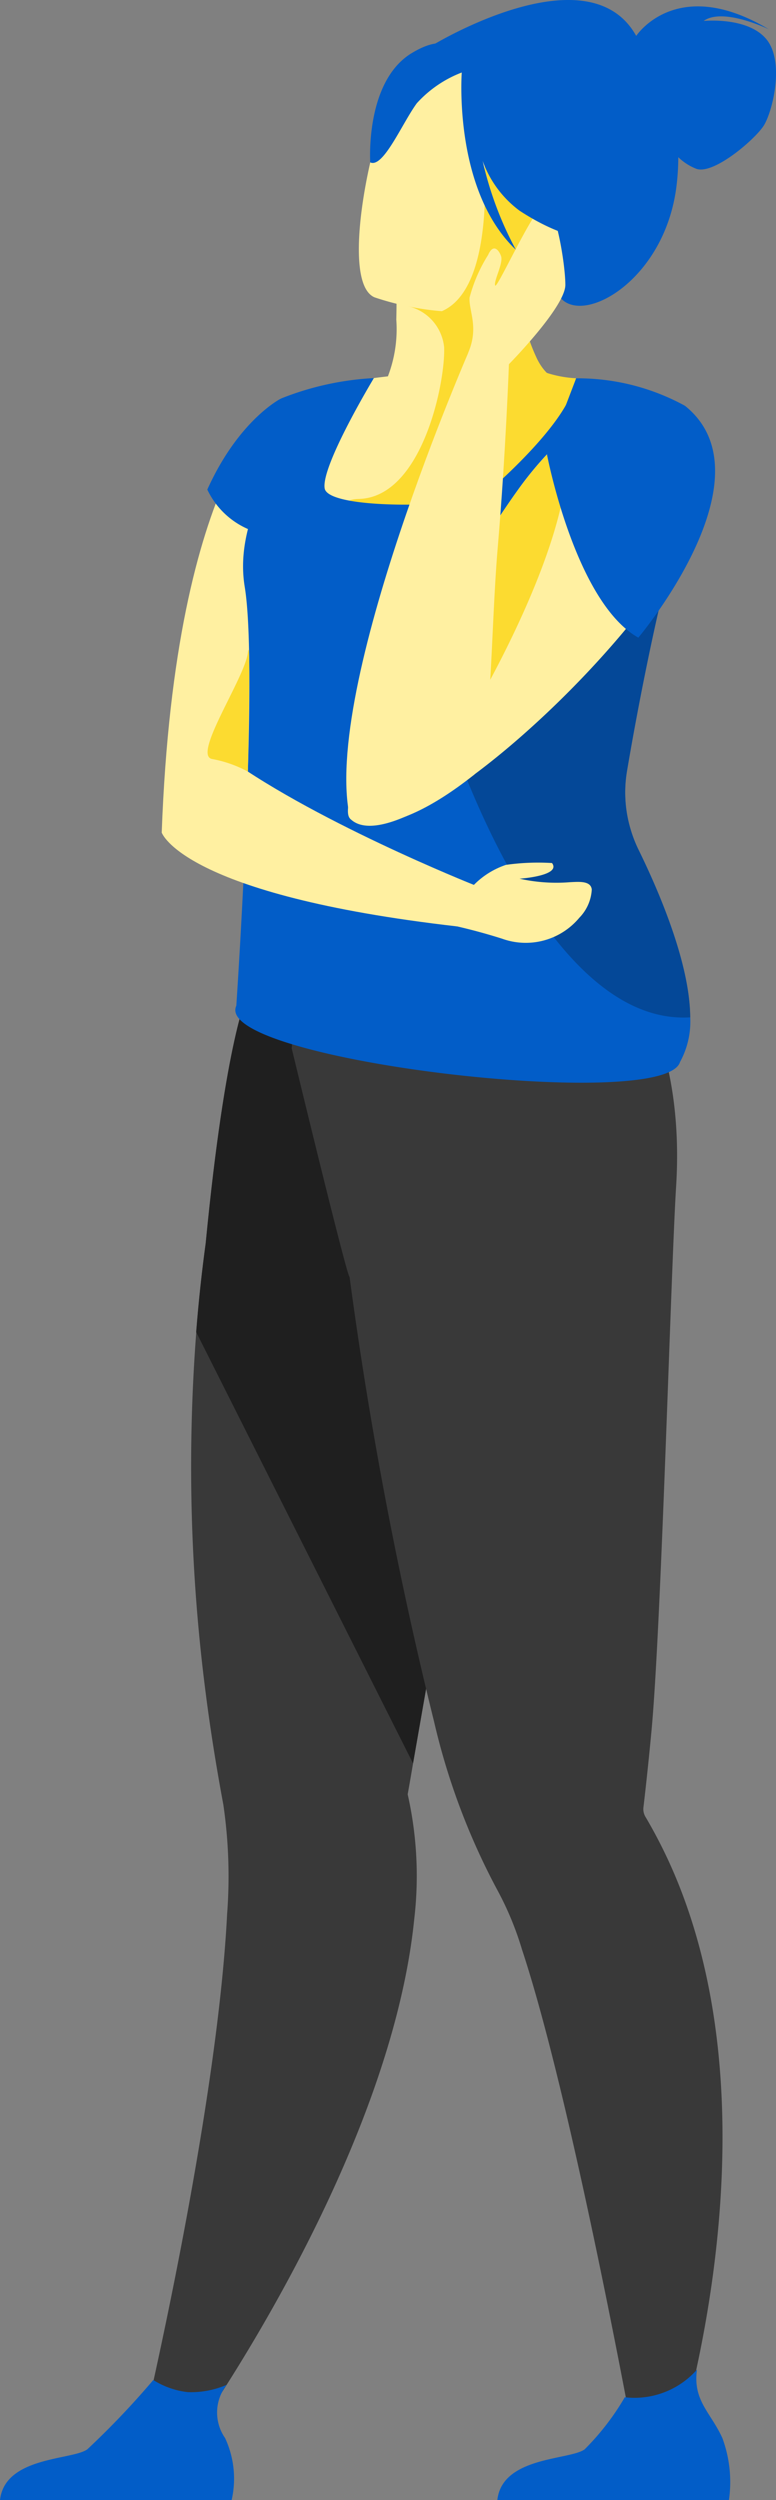 <svg id="lp-girl-2" xmlns="http://www.w3.org/2000/svg" xmlns:xlink="http://www.w3.org/1999/xlink" width="37.907" height="122.068" viewBox="0 0 37.907 122.068">
  <rect x="0" y="0" width="37.907" height="122.068" fill="#808080" stroke="none"/>
  <defs>
    <clipPath id="clip-path">
      <rect id="長方形_721" data-name="長方形 721" width="37.907" height="122.068" fill="none"/>
    </clipPath>
  </defs>
  <g id="グループ_1090" data-name="グループ 1090" clip-path="url(#clip-path)">
    <path id="パス_1646" data-name="パス 1646" d="M22.754,40.564s-5.168,3.248-5.824,21.192c0,0,1.894,1.957,5.4-2.625s4.96-19.563,4.96-19.563Z" transform="translate(-9.03 -21.104)" fill="#fff0a1"/>
    <path id="パス_1647" data-name="パス 1647" d="M15.066,173.719l2.246.836s9.758-13.533,10.959-25.44a18.077,18.077,0,0,0-.321-6.087s.1-.545.262-1.507c.077-.449.173-.991.281-1.61.317-1.818.754-4.3,1.252-7.136,1.148-6.517,2.636-14.847,3.791-20.971l-.605-.194L26.382,109.5l-1.353-4.3-4.877-1.284s-1.09,2.131-2.064,12.2c-.18,1.321-.343,2.777-.466,4.356a86.184,86.184,0,0,0,.464,17.635q.336,2.625.857,5.413a24.175,24.175,0,0,1,.187,5.345c-.492,9.733-4.064,24.86-4.064,24.86" transform="translate(-8.035 -55.422)" fill="#393939"/>
    <path id="パス_1648" data-name="パス 1648" d="M20.545,120.467l10.59,21.053c.077-.449.173-.99.281-1.61.317-1.818.754-4.3,1.252-7.136,1.148-6.516,2.636-14.846,3.791-20.971l-.605-.194L29.3,109.5l-1.353-4.3-4.877-1.284s-1.09,2.131-2.064,12.2c-.18,1.321-.343,2.777-.466,4.356" transform="translate(-10.958 -55.422)" fill="#1f1f1f"/>
    <path id="パス_1649" data-name="パス 1649" d="M30.528,103.816l.245-2.1c4.107,1.091,15.081-3.048,15.081-3.048s3.979,3.5,3.456,11.881c-.255,4.092-.721,21.481-1.207,26.626-.176,1.865-.33,3.192-.393,3.722v.005a.733.733,0,0,0,.119.455,24.183,24.183,0,0,1,1.8,3.776c4.775,12.723-.735,28.392-.735,28.392l-1.429-.576s-3.136-17.438-5.684-25.141a15.273,15.273,0,0,0-1.227-2.947,33.273,33.273,0,0,1-3.069-8.184,201.461,201.461,0,0,1-4.127-21.71c-.13.006-2.824-11.15-2.824-11.15" transform="translate(-16.282 -52.624)" fill="#393939"/>
    <path id="パス_1650" data-name="パス 1650" d="M47.363,32.258c0,.014-.01.029-.016.043-1.067,2.971-3.2,6.887-7.146,7.534a8.47,8.47,0,0,1-4.127-.437,12.789,12.789,0,0,1-4.259-2.337,34.9,34.9,0,0,1,3.413-5.752.009.009,0,0,0,0-.006s.26-.034.69-.084a6.429,6.429,0,0,0,.41-2.769c.042-1.635-.035-3.378-.035-3.378l5.552-.937.33-.055a17.5,17.5,0,0,0,.348,4.27,8.71,8.71,0,0,0,.635,1.933,2.666,2.666,0,0,0,.514.763,2.473,2.473,0,0,0,1.436.263,4.29,4.29,0,0,1,2.233.933l.019.014" transform="translate(-16.969 -12.844)" fill="#fff0a1"/>
    <path id="パス_1651" data-name="パス 1651" d="M49.763,36.295a4.846,4.846,0,0,0-2.233-.933,5.546,5.546,0,0,1-1.436-.263c-.022-.021-.044-.044-.067-.068s-.022-.025-.034-.038l-.035-.042-.035-.045-.036-.048-.034-.048-.04-.059-.031-.048c-.014-.023-.029-.048-.043-.072s-.019-.031-.028-.048-.02-.035-.029-.053c-.034-.062-.068-.126-.1-.2a8.735,8.735,0,0,1-.635-1.933c-1.958-.606-4.374-.956-5.65-.556a2.288,2.288,0,0,1,1.785,2c.074,1.669-1.056,7.332-4.167,7.414-2.066.055,1.93,2.187,5.705,2.626,3.945-.646,6.079-4.562,7.146-7.534,0-.019,0-.038,0-.057" transform="translate(-19.387 -16.894)" fill="#fcdb30"/>
    <path id="パス_1652" data-name="パス 1652" d="M46.86,70.768a4.126,4.126,0,0,1-.5,2.183c-.757,2.5-22.9-.112-21.674-2.749,0,0,1.1-16.258.411-20.448-.024-.154-.044-.3-.057-.452-.354-3.976,3.261-7.118,1.824-8.744a14.244,14.244,0,0,1,4.538-1,.008.008,0,0,1,0,.006c-.092.156-2.582,4.3-2.4,5.38.188,1.1,7.133.905,7.809.321.54-.47,3.765-3.28,4.345-5.221.087-.294.126-.477.126-.477s3.369.466,4.988,1.712a14.576,14.576,0,0,0-1.9,3.017c-.07.158-.138.316-.2.476a6.832,6.832,0,0,0-.315,1.028,2.054,2.054,0,0,0,.283,1.41,9.917,9.917,0,0,0,1,1.45.615.615,0,0,0,.288.231.7.7,0,0,1,.309.263c-.535,2.041-1.351,5.926-1.97,9.6a6.273,6.273,0,0,0,.162,2.779,6.431,6.431,0,0,0,.4,1.046c1,2.037,2.512,5.548,2.528,8.194" transform="translate(-13.142 -21.098)" fill="#025dc8"/>
    <path id="パス_1653" data-name="パス 1653" d="M55.218,1.753c.175-.252,2.16-2.9,6.478-.323,0,0-2.237-1.089-3.184-.407,0,0,2.141-.218,3.06.886s.3,3.559-.125,4.227-2.438,2.4-3.286,2.108a2.655,2.655,0,0,1-.887-.569,11.88,11.88,0,0,1-.084,1.378c-.541,4.546-4.457,6.809-5.644,5.517-.761-.829-2.026.567-2.026.567L45.261,2.213s7.617-4.657,9.957-.461" transform="translate(-24.14 0)" fill="#025dc8"/>
    <path id="パス_1654" data-name="パス 1654" d="M48.262,11.727c-.272,1.268-.963,2.773-1.581,4.585-1.016,2.976-4.611,2.721-6.74,2.277h0a13.428,13.428,0,0,1-1.613-.435c-1.753-.754-.062-8.264.78-9.583S41.367,5.9,45.7,7.658c2.512,1.02,2.937,2.318,2.562,4.069" transform="translate(-20.033 -3.637)" fill="#fff0a1"/>
    <path id="パス_1655" data-name="パス 1655" d="M52.061,254.3H63.375a6.209,6.209,0,0,0-.32-3.033c-.567-1.255-1.453-1.826-1.241-3.345a4.075,4.075,0,0,1-3.526,1.35,12.437,12.437,0,0,1-1.963,2.545c-.74.531-4.036.342-4.264,2.483" transform="translate(-27.767 -132.228)" fill="#025dc8"/>
    <path id="パス_1656" data-name="パス 1656" d="M0,254.877H11.315a4.7,4.7,0,0,0-.32-3.033,2.181,2.181,0,0,1,.082-2.6,4.392,4.392,0,0,1-1.906.359,3.986,3.986,0,0,1-1.683-.592,40.7,40.7,0,0,1-3.224,3.386c-.74.531-4.037.342-4.264,2.483" transform="translate(0 -132.809)" fill="#025dc8"/>
    <path id="パス_1657" data-name="パス 1657" d="M51.927,15.757c-.218,1.268-.771,2.773-1.266,4.584-.814,2.976-3.694,2.721-5.4,2.277,3.471-.648,2.426-8.855,2.426-8.855,1.36-.427,2.945.445,4.24,1.993" transform="translate(-24.14 -7.283)" fill="#fcdb30"/>
    <path id="パス_1658" data-name="パス 1658" d="M58.54,81.171c-7.392.462-12-14.6-12-14.6s7.417-7.108,10.282-7.508a.615.615,0,0,0,.288.231.7.7,0,0,1,.309.263c-.535,2.041-1.351,5.926-1.97,9.6a6.273,6.273,0,0,0,.162,2.779,6.432,6.432,0,0,0,.4,1.046c1,2.037,2.512,5.548,2.528,8.194" transform="translate(-24.822 -31.5)" fill="#044898"/>
    <path id="パス_1659" data-name="パス 1659" d="M51.444,91.181a8.307,8.307,0,0,1-2.482-.169s2.057-.138,1.586-.765a11.2,11.2,0,0,0-2.247.089,3.969,3.969,0,0,0-1.57.98,9.274,9.274,0,0,1-1.8-.453.4.4,0,0,1-.091-.021l-.619,2.168s.156.03.428.068a28.738,28.738,0,0,1,3.455.861,3.406,3.406,0,0,0,3.78-1.022,2.138,2.138,0,0,0,.607-1.377c-.046-.429-.612-.379-1.043-.359" transform="translate(-23.583 -48.11)" fill="#fff0a1"/>
    <path id="パス_1660" data-name="パス 1660" d="M51,29.194s2.758-2.8,2.758-3.874-.524-4.172-1.059-3.911-2.292,4.153-2.37,3.94.371-1.019.3-1.391c-.031-.156-.337-.792-.644-.1a7.442,7.442,0,0,0-.907,2.087c-.038.662.466,1.438-.065,2.687Z" transform="translate(-26.141 -11.41)" fill="#fff0a1"/>
    <path id="パス_1661" data-name="パス 1661" d="M40.755,5.012c1.511-.933,2.223-.373,2.544.171a5.112,5.112,0,0,1,5.883,3.113,8.7,8.7,0,0,0,1.039,5.783s-1.527.35-4.182-1.387a5.224,5.224,0,0,1-1.8-2.428A17.063,17.063,0,0,0,45.861,14.6c-2.928-2.789-2.679-8.1-2.644-8.654a5.724,5.724,0,0,0-2.194,1.5c-.719.981-1.643,3.189-2.276,2.888,0,0-.258-3.925,2.008-5.324" transform="translate(-20.661 -2.406)" fill="#025dc8"/>
    <path id="パス_1662" data-name="パス 1662" d="M16.931,82.506s1,3.042,14.436,4.581l.81-2.028s-8.112-3.226-12.438-6.513c-.921-.7-2.808,3.96-2.808,3.96" transform="translate(-9.03 -41.855)" fill="#fff0a1"/>
    <path id="パス_1663" data-name="パス 1663" d="M53.82,47.157c-1.556,3.324-4.918,7.323-8.3,10.4-.969.884-1.939,1.692-2.868,2.386-2.777,2.075-5.191,3.141-6.12,2.2-.9-.909,3.947-9.65,7.067-14.407.4-.6.762-1.139,1.086-1.589a17.106,17.106,0,0,1,2.358-2.687,7.655,7.655,0,0,1,3.021-1.887c5.528-.3,3.754,5.578,3.754,5.578" transform="translate(-19.427 -22.17)" fill="#fff0a1"/>
    <path id="パス_1664" data-name="パス 1664" d="M49.275,58.964c-.7-2.006-.013-5.864,1.028-9.053.395-.6.761-1.139,1.086-1.588a17.091,17.091,0,0,1,2.358-2.687c.84,4.4-4.472,13.329-4.472,13.329" transform="translate(-26.129 -24.34)" fill="#fcdb30"/>
    <path id="パス_1665" data-name="パス 1665" d="M44.2,36.686s-.16,4.506-.551,9.072c-.365,4.259-.29,10.42-1.168,11.115-4.366,3.456-6.039,2.144-6.039,2.144-1.465-6.343,5.936-23.15,5.936-23.15,1.063-.67,1.822.819,1.822.819" transform="translate(-19.334 -19.037)" fill="#fff0a1"/>
    <path id="パス_1666" data-name="パス 1666" d="M57.26,43.3s1.371,7.2,4.462,8.941c0,0,6.606-7.842,2.28-11.319a10.909,10.909,0,0,0-5.318-1.343Z" transform="translate(-30.54 -21.108)" fill="#025dc8"/>
    <path id="パス_1667" data-name="パス 1667" d="M25.3,41.7s-2.058,1.027-3.6,4.445a3.935,3.935,0,0,0,2.63,2.144c1.738.232,1.938-5.993.969-6.589" transform="translate(-11.573 -22.242)" fill="#025dc8"/>
    <path id="パス_1668" data-name="パス 1668" d="M23.7,73.933a5.888,5.888,0,0,0-1.744-.615c-.985-.174,1.59-3.94,1.744-5.186s0,5.8,0,5.8" transform="translate(-11.592 -36.26)" fill="#fcdb30"/>
  </g>
</svg>
